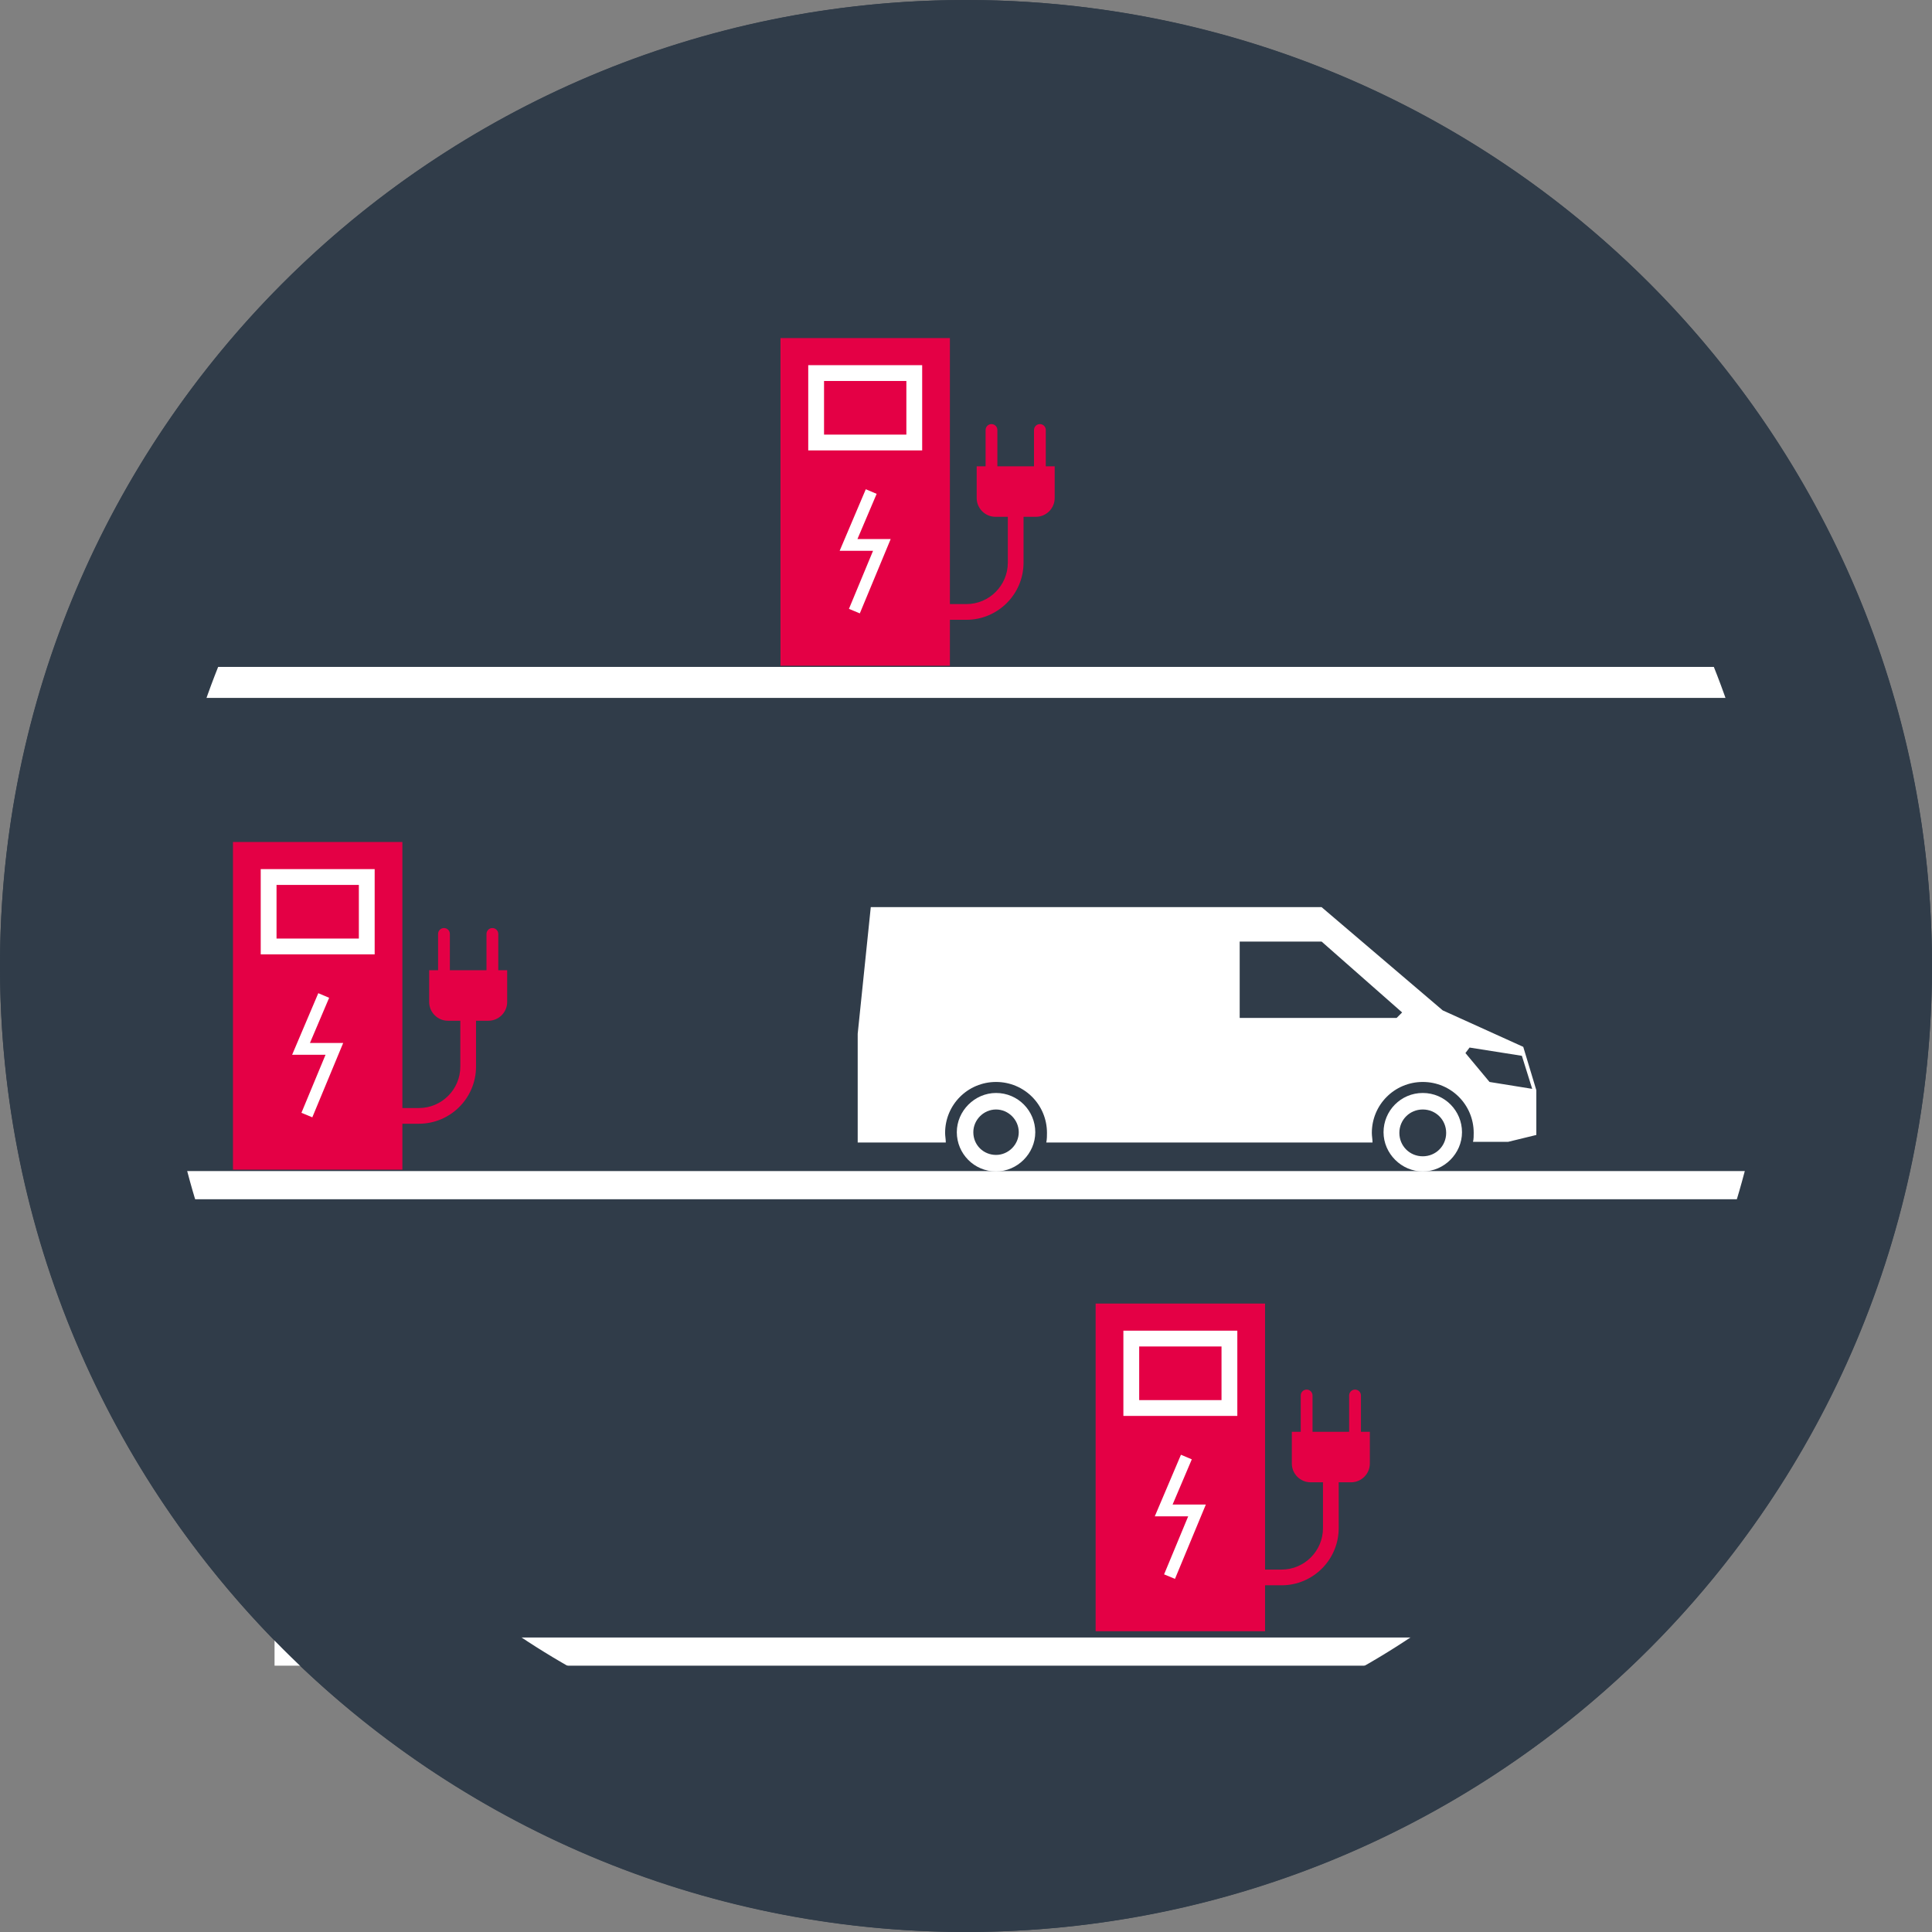 <?xml version="1.0" encoding="utf-8"?>
<!-- Generator: Adobe Illustrator 22.0.1, SVG Export Plug-In . SVG Version: 6.00 Build 0)  -->
<svg version="1.1" xmlns="http://www.w3.org/2000/svg" xmlns:xlink="http://www.w3.org/1999/xlink" x="0px" y="0px"
	 viewBox="0 0 480 480" style="enable-background:new 0 0 480 480;" xml:space="preserve">
<rect x="0" y="0" width="480" height="480" fill="#808080" stroke="none"/>
<style type="text/css">
	.st0{fill:#F0F1F2;}
	.st1{fill:#303C49;}
	.st2{fill:none;stroke:#FFFFFF;stroke-width:7.701;stroke-miterlimit:10;}
	.st3{fill:#E40045;}
	.st4{fill:none;stroke:#FFFFFF;stroke-width:2.927;stroke-miterlimit:10;}
	.st5{fill:none;stroke:#FFFFFF;stroke-width:3.927;stroke-miterlimit:10;}
	.st6{fill:#FFFFFF;}
	.st7{fill:none;stroke:#303C49;stroke-width:3;stroke-miterlimit:10;}
	.st8{fill:#ACB1B6;}
	.st9{clip-path:url(#SVGID_2_);}
	.st10{fill:none;stroke:#FFFFFF;stroke-width:5;stroke-miterlimit:10;}
	.st11{fill:#878787;}
	.st12{fill:#12110B;}
	.st13{fill:#12110B;stroke:#64615F;stroke-miterlimit:10;}
	.st14{fill:none;stroke:#12110B;stroke-width:20;stroke-linecap:round;stroke-miterlimit:10;}
	.st15{fill:none;stroke:#000000;stroke-width:4;stroke-miterlimit:10;}
	.st16{fill:none;stroke:#FFFFFF;stroke-width:5.542;stroke-miterlimit:10;}
	.st17{fill:none;stroke:#303C49;stroke-width:9.088;stroke-miterlimit:10;}
	.st18{fill:none;stroke:#303C49;stroke-width:5;stroke-miterlimit:10;}
	.st19{fill:none;stroke:#FFFFFF;stroke-width:8;stroke-miterlimit:10;}
	.st20{fill:#1D1D1B;}
	.st21{fill:#64605F;}
	.st22{fill:none;stroke:#FFFFFF;stroke-width:11.255;stroke-miterlimit:10;}
	.st23{fill-rule:evenodd;clip-rule:evenodd;fill:#303C49;}
	.st24{fill-rule:evenodd;clip-rule:evenodd;fill:#FFFFFF;}
	.st25{fill:none;stroke:#303C49;stroke-width:11.255;stroke-miterlimit:10;}
	.st26{fill:none;stroke:#FFFFFF;stroke-width:2.996;stroke-miterlimit:10;}
	.st27{fill:none;stroke:#FFFFFF;stroke-width:3.903;stroke-miterlimit:10;}
	.st28{fill:none;stroke:#FFFFFF;stroke-width:0.976;stroke-miterlimit:10;}
	.st29{fill:none;stroke:#303C49;stroke-width:3.903;stroke-linecap:round;stroke-miterlimit:10;}
	.st30{fill:none;stroke:#E40045;stroke-width:8;stroke-miterlimit:10;}
	.st31{fill:none;stroke:#FFFFFF;stroke-width:6;stroke-miterlimit:10;}
	.st32{fill:none;stroke:#E40045;stroke-width:6;stroke-linecap:round;stroke-miterlimit:10;}
	.st33{fill:none;stroke:#FFFFFF;stroke-width:6.715;stroke-miterlimit:10;}
	.st34{fill:none;stroke:#FFFFFF;stroke-width:8.05;stroke-miterlimit:10;}
	.st35{fill:none;stroke:#303C49;stroke-width:16.44;stroke-miterlimit:10;}
	.st36{fill:none;stroke:#303C49;stroke-width:6;stroke-miterlimit:10;}
	.st37{fill:none;stroke:#E40045;stroke-width:12;stroke-miterlimit:10;}
	.st38{fill:none;stroke:#FFFFFF;stroke-width:7;stroke-linecap:square;stroke-linejoin:round;stroke-miterlimit:10;}
	.st39{fill:none;stroke:#303C49;stroke-width:4.736;stroke-miterlimit:10;}
	.st40{opacity:0.6;fill:#303C49;}
	.st41{fill:none;stroke:#FFFFFF;stroke-width:5.26;stroke-miterlimit:10;}
	.st42{fill:none;stroke:#FFFFFF;stroke-width:1.315;stroke-miterlimit:10;}
	.st43{fill:none;stroke:#303C49;stroke-width:5.26;stroke-linecap:round;stroke-miterlimit:10;}
	.st44{fill:none;stroke:#303C49;stroke-width:4;stroke-miterlimit:10;}
	.st45{fill:#303C49;stroke:#F0F1F2;stroke-width:16;stroke-miterlimit:10;}
	.st46{fill:#303C49;stroke:#FFFFFF;stroke-width:2.393;stroke-miterlimit:10;}
	.st47{fill:#303C49;stroke:#FFFFFF;stroke-width:2.576;stroke-miterlimit:10;}
	.st48{fill:#303C49;stroke:#FFFFFF;stroke-width:16;stroke-miterlimit:10;}
	.st49{fill:none;stroke:#FFFFFF;stroke-width:3;stroke-miterlimit:10;}
	.st50{fill:none;stroke:#FFFFFF;stroke-width:2;stroke-miterlimit:10;}
	.st51{fill:none;stroke:#FFFFFF;stroke-width:6;stroke-linecap:round;stroke-miterlimit:10;}
	.st52{fill:none;stroke:#FFFFFF;stroke-width:12;stroke-miterlimit:10;}
	.st53{fill:none;stroke:#303C49;stroke-width:6;stroke-miterlimit:10;stroke-dasharray:12;}
	.st54{fill:none;stroke:#E40045;stroke-width:6;stroke-miterlimit:10;}
	.st55{opacity:0.6;}
	.st56{fill:none;stroke:#303C49;stroke-width:5.446;stroke-miterlimit:10;}
	.st57{fill:none;stroke:#303C49;stroke-width:3.746;stroke-miterlimit:10;stroke-dasharray:7.492;}
	.st58{fill:none;stroke:#E40045;stroke-width:3.746;stroke-miterlimit:10;stroke-dasharray:7.492;}
	.st59{fill:none;stroke:#FFFFFF;stroke-width:3.631;stroke-miterlimit:10;}
	.st60{fill:none;stroke:#E40045;stroke-width:6;stroke-miterlimit:10;stroke-dasharray:12;}
	.st61{fill:none;stroke:#FFFFFF;stroke-width:6;stroke-miterlimit:10;stroke-dasharray:12.015,12.015;}
	.st62{fill:none;stroke:#FFFFFF;stroke-width:6;stroke-miterlimit:10;stroke-dasharray:12;}
	.st63{fill:none;stroke:#FFFFFF;stroke-width:4;stroke-miterlimit:10;}
	.st64{fill:none;stroke:#303C49;stroke-width:5.751;stroke-miterlimit:10;}
	.st65{fill:none;stroke:#303C49;stroke-width:4.886;stroke-linejoin:round;stroke-miterlimit:10;}
	.st66{fill:none;stroke:#FFFFFF;stroke-width:7;stroke-miterlimit:10;}
	.st67{fill:none;stroke:#606060;stroke-width:15;stroke-linecap:round;stroke-miterlimit:10;}
</style>
<g id="bg">
	<circle class="st1" cx="240" cy="240" r="240"/>
</g>
<g id="Ebene_1">
	<line class="st2" x1="22.139" y1="169.543" x2="446.139" y2="169.543"/>
	<g>
		<g>
			<path class="st3" d="M259.823,115.849v-9.02c0-0.809-0.655-1.464-1.464-1.464c-0.808,0-1.464,0.655-1.464,1.464v9.02h-9.1v-9.02
				c0-0.809-0.655-1.464-1.464-1.464s-1.464,0.655-1.464,1.464v9.02h-2.213v7.887c0,2.564,2.098,4.662,4.662,4.662h3.076v11.391
				c0,5.677-4.618,10.295-10.295,10.295h-4.097V83.99h-42.09v81.409h42.09v-11.412h4.097c7.829,0,14.198-6.369,14.198-14.198
				v-11.391h3.076c2.564,0,4.662-2.098,4.662-4.662v-7.887H259.823z"/>
		</g>
		<polyline class="st4" points="216.454,122.123 210.818,135.388 219.097,135.388 212.269,151.831 		"/>
		<rect x="202.767" y="92.688" class="st5" width="24.381" height="17.253"/>
	</g>
	<g>
		<polygon class="st1" points="358.522,254.618 305.352,254.618 305.352,231.578 329.666,231.578 		"/>
		<path class="st6" d="M343.736,281.293c0,5.301,4.446,9.747,9.747,9.747c5.301,0,9.747-4.446,9.747-9.747
			c0-5.301-4.275-9.747-9.747-9.747C348.01,271.546,343.736,275.992,343.736,281.293z M353.482,287.278
			c-3.249,0-5.814-2.565-5.814-5.814s2.565-5.814,5.814-5.814s5.814,2.565,5.814,5.814S356.731,287.278,353.482,287.278
			L353.482,287.278z"/>
		<path class="st6" d="M237.717,281.293c0,5.301,4.275,9.747,9.747,9.747c5.301,0,9.747-4.446,9.747-9.747
			c0-5.301-4.275-9.747-9.747-9.747C242.163,271.546,237.717,275.992,237.717,281.293z M247.464,286.936
			c-3.078,0-5.643-2.394-5.643-5.643c0-3.078,2.565-5.643,5.643-5.643s5.643,2.565,5.643,5.643
			C253.107,284.371,250.542,286.936,247.464,286.936L247.464,286.936z"/>
		<path class="st6" d="M381.697,270.862l-3.249-10.773l-20.007-9.063l-30.096-25.65H216.342l-3.249,31.464v27.018h21.888
			c0-0.855-0.171-1.539-0.171-2.394c0-7.011,5.643-12.654,12.654-12.654c7.011,0,12.654,5.643,12.654,12.654
			c0,0.684,0,1.539-0.171,2.394H341c0-0.855-0.171-1.539-0.171-2.394c0-7.011,5.643-12.654,12.654-12.654
			c7.011,0,12.654,5.643,12.654,12.654c0,0.684,0,1.539-0.171,2.223h8.721l7.011-1.71V270.862L381.697,270.862z M378.106,262.313
			l2.565,8.208l-10.602-1.71l-5.985-7.182l1.026-1.368L378.106,262.313L378.106,262.313z M307.997,233.927h20.349l20.007,17.613
			l-1.368,1.368h-38.988V233.927z"/>
	</g>
	<line class="st66" x1="19.139" y1="294.449" x2="449.139" y2="294.449"/>
	<line class="st66" x1="68.212" y1="410.333" x2="400.067" y2="410.333"/>
	<g>
		<g>
			<path class="st3" d="M123.796,241.052v-9.02c0-0.809-0.655-1.464-1.464-1.464s-1.464,0.655-1.464,1.464v9.02h-9.1v-9.02
				c0-0.809-0.655-1.464-1.464-1.464s-1.464,0.655-1.464,1.464v9.02h-2.213v7.887c0,2.564,2.098,4.662,4.662,4.662h3.076v11.391
				c0,5.677-4.618,10.295-10.295,10.295h-4.097v-66.094h-42.09v81.409h42.09V279.19h4.097c7.829,0,14.198-6.369,14.198-14.198
				v-11.391h3.076c2.564,0,4.662-2.098,4.662-4.662v-7.887H123.796z"/>
		</g>
		<polyline class="st4" points="80.427,247.327 74.791,260.591 83.07,260.591 76.242,277.034 		"/>
		<rect x="66.74" y="217.892" class="st5" width="24.381" height="17.253"/>
	</g>
	<g>
		<g>
			<path class="st3" d="M338.121,355.724v-9.02c0-0.809-0.655-1.464-1.464-1.464c-0.808,0-1.464,0.655-1.464,1.464v9.02h-9.1v-9.02
				c0-0.809-0.655-1.464-1.464-1.464c-0.808,0-1.464,0.655-1.464,1.464v9.02h-2.213v7.887c0,2.564,2.098,4.662,4.662,4.662h3.076
				v11.391c0,5.677-4.618,10.295-10.295,10.295H314.3v-66.094h-42.09v81.409h42.09v-11.412h4.097
				c7.829,0,14.198-6.369,14.198-14.198v-11.391h3.076c2.564,0,4.662-2.098,4.662-4.662v-7.887H338.121z"/>
		</g>
		<polyline class="st4" points="294.752,361.999 289.116,375.263 297.395,375.263 290.567,391.706 		"/>
		<rect x="281.065" y="332.564" class="st5" width="24.381" height="17.253"/>
	</g>
</g>
<g id="Ebene_2">
	<g>
		<path class="st1" d="M240,40c53.422,0,103.646,20.804,141.421,58.579S440,186.578,440,240s-20.804,103.646-58.579,141.421
			S293.422,440,240,440s-103.646-20.804-141.421-58.579S40,293.422,40,240S60.804,136.354,98.579,98.579S186.578,40,240,40 M240,0
			C107.452,0,0,107.452,0,240s107.452,240,240,240s240-107.452,240-240S372.549,0,240,0L240,0z"/>
	</g>
</g>
</svg>
